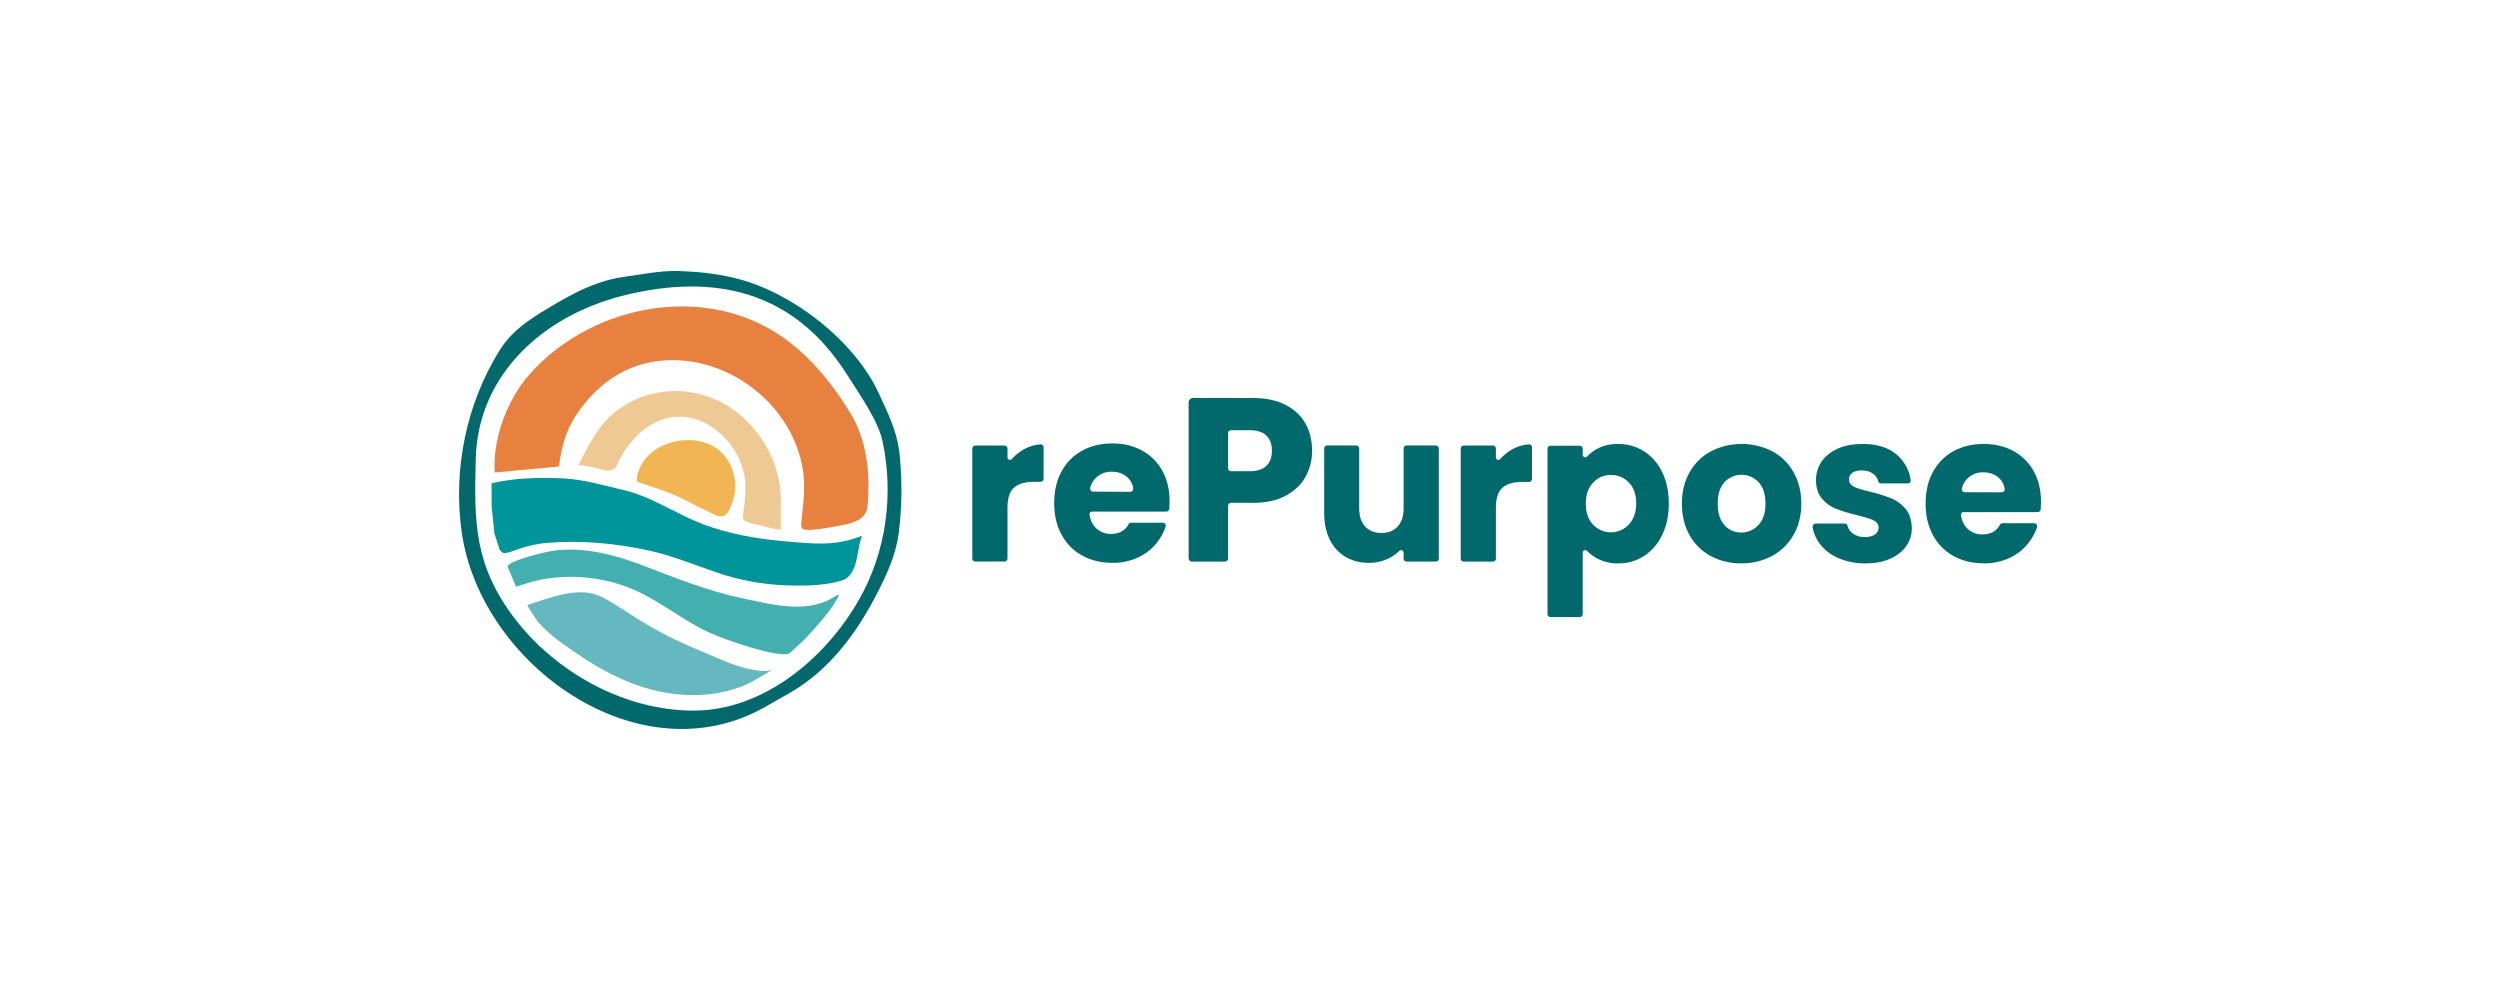 <svg width="250" height="100" viewBox="0 0 250 100" fill="none" xmlns="http://www.w3.org/2000/svg">
<path d="M57.96 31.111C59.36 30.454 60.82 29.929 62.32 29.555C71.5 27.273 79.37 29.111 84.64 37.364C85.77 39.141 87.81 42.03 88.25 44.101C89.4 49.485 88.61 55.192 85.94 59.899C82.5 65.97 76.26 71.01 69.49 71.061C62.5 71.111 55.63 67.252 51.53 61.929C47.41 56.566 47.4 52.252 47.58 45.778C47.79 38.919 52.2 33.828 57.96 31.111ZM57.43 29.343C56.85 29.636 56.28 29.959 55.72 30.283C53.55 31.566 51.37 32.788 49.99 34.99C46.64 40.333 45.28 46.949 46.17 53.212C48.05 66.465 63.98 77.889 76.6 70.646L79.07 69.232C82.82 67.081 85.54 63.475 87.53 59.687C88.56 57.717 89.58 55.596 89.87 53.323C90.2 50.747 90.23 48.141 89.97 45.556C89.95 45.394 89.93 45.232 89.91 45.061C89.63 42.939 88.77 41.283 87.9 39.374C85.47 34.091 79.33 29.323 73.77 27.879C71.85 27.374 69.87 27.172 67.89 27.101C66.09 27.04 64.17 27.444 62.39 27.687C60.66 27.929 59 28.545 57.43 29.343Z" fill="#01696C"/>
<path d="M55.9 46.647C56.25 43.737 57.08 42.071 58.37 40.465C59.8 38.677 61.62 37.242 63.81 36.545C71 34.273 79.15 39.566 80.3 47.061C80.57 48.849 80.3 50.465 80.13 52.222C80.11 52.434 80.1 52.677 80.22 52.849C80.51 53.273 83.63 52.616 84.2 52.515C85.25 52.333 86.61 51.96 86.74 50.687C87.06 47.485 86.72 44.05 85.01 41.263C83.05 38.071 80.58 35.081 77.35 33.121C69.54 28.384 58.79 30.758 52.89 37.505C50.72 39.99 49.25 43.879 49.47 47.252L55.9 46.647Z" fill="#E8803F"/>
<path d="M57.82 46.576C59.03 44.142 59.94 42.384 61.7 41.051C65.41 38.242 70.62 38.535 74.1 41.566C75.71 42.97 76.96 44.798 77.6 46.859C77.92 47.889 78.09 48.97 78.08 50.051C78.08 50.606 78.08 52.97 78.08 52.97C77.77 53 76.51 52.687 76.22 52.586C75.82 52.455 74.54 52.313 74.33 51.929C74.29 51.849 74.28 51.748 74.3 51.657C74.42 50.444 74.65 49.172 74.5 47.95C74.1 44.677 71.12 41.535 67.72 41.677C66.17 41.737 64.78 42.495 63.69 43.576C62.89 44.374 62.24 45.313 61.77 46.343C61.72 46.485 61.64 46.616 61.56 46.737C61.11 47.283 60.45 47.041 59.88 46.869C59.63 46.808 57.92 46.374 57.82 46.576Z" fill="#EFC993"/>
<path d="M63.8 47.263C64.42 45.242 66.47 44.131 68.46 44.02C69.76 43.939 71.11 44.283 72.09 45.182C72.8 45.838 73.23 46.737 73.43 47.687C73.6 48.525 73.54 49.394 73.24 50.192C73.06 50.717 72.81 51.505 72.27 51.616C71.73 51.727 71.24 51.343 70.73 51.111C69.7 50.636 68.93 50.192 67.82 49.667C66.49 49.04 65.17 48.697 63.78 48.192C63.6 48.101 63.68 47.667 63.8 47.263Z" fill="#F1B553"/>
<path d="M49.16 48.333V50.616L49.44 53.343L49.97 54.98L50.24 55.252C50.46 55.475 51.68 54.959 51.94 54.869C52.89 54.545 53.88 54.343 54.89 54.273C58.19 54.02 61.51 54.333 64.75 55.02C67.16 55.535 69.44 56.495 71.77 57.283C73.93 58.01 76.18 58.434 78.46 58.525C80.31 58.606 82.32 58.586 84.11 58.081C85.12 57.788 85.49 56.768 85.69 55.818C85.85 55.071 85.93 54.283 86.2 53.576C83.41 54.687 81.25 54.364 78.2 54.101C75.6 53.879 72.78 53.353 70.33 52.434C67.73 51.455 65.4 49.808 62.69 49.091C60.5 48.586 58.39 47.919 56.13 47.828C53.75 47.747 51.49 47.778 49.16 48.333Z" fill="#00959A"/>
<path d="M50.78 56.717C50.53 56.111 54.78 55.151 55.25 55.081C58.36 54.646 61.5 55.475 64.39 56.586C67.38 57.737 70.84 59.111 74 59.778C77.57 60.535 80.89 61.455 83.73 59.495C83.77 59.465 83.82 59.475 83.85 59.515C83.86 59.535 83.87 59.566 83.86 59.586C83.83 59.667 83.8 59.747 83.75 59.808C83.53 60.121 83.43 60.414 83.02 60.97C82.18 62.061 81.28 63.101 80.31 64.081L78.98 65.303C78.97 65.313 78.97 65.313 78.96 65.313C78.12 65.879 72.81 64.121 70.9 63.242C68.28 62.03 66.29 60.313 63.68 59.101C60.45 57.606 56.26 57.222 52.84 58.283L51.67 58.646C51.63 58.657 51.59 58.636 51.57 58.596L50.78 56.717Z" fill="#43AFAE"/>
<path d="M52.77 60.485C55.08 59.768 57.98 58.525 60.27 59.737C61.89 60.606 63.3 61.657 64.9 62.576C65.71 63.041 66.52 63.485 67.36 63.889C68.75 64.556 70.18 65.141 71.6 65.748C73.02 66.354 74.46 66.939 76 67.071C76.43 67.121 76.87 67.091 77.29 66.99C76.93 67.091 76.53 67.424 76.2 67.606C75.49 68 74.78 68.434 74.01 68.707C70.44 70.01 66.48 69.636 62.99 68.253C61.26 67.546 59.6 66.657 58.05 65.596C56.57 64.606 54.97 63.556 53.8 62.192C53.69 62.071 52.64 60.505 52.75 60.475L52.77 60.485Z" fill="#65B8C0"/>
<path d="M102.3 44.98C102.83 44.667 103.43 44.475 104.04 44.434C104.21 44.424 104.35 44.556 104.36 44.717C104.36 44.727 104.36 44.727 104.36 44.737V47.879C104.36 48.05 104.23 48.182 104.06 48.182H103.39C102.51 48.182 101.85 48.374 101.41 48.758C100.97 49.142 100.75 49.808 100.75 50.768V55.849C100.75 56.02 100.62 56.152 100.45 56.152H97.531C97.361 56.152 97.231 56.02 97.231 55.849V44.859C97.231 44.687 97.361 44.556 97.531 44.556H100.45C100.62 44.556 100.75 44.687 100.75 44.859V45.737C100.75 45.879 100.86 45.99 101 45.99C101.07 45.99 101.14 45.96 101.19 45.899C101.51 45.535 101.88 45.232 102.3 44.98Z" fill="#01696C"/>
<path d="M116.62 51.162H109.2C109.06 51.162 108.95 51.273 108.95 51.414C108.95 51.424 108.95 51.434 108.95 51.455C109.04 52.04 109.26 52.495 109.61 52.818C110.01 53.202 110.55 53.404 111.1 53.394C111.93 53.394 112.52 53.061 112.87 52.404C112.91 52.323 113 52.273 113.09 52.273H116.28C116.45 52.273 116.58 52.404 116.58 52.576C116.58 52.616 116.57 52.646 116.56 52.677C116.36 53.283 116.04 53.838 115.64 54.333C115.13 54.949 114.48 55.444 113.76 55.768C112.96 56.121 112.1 56.303 111.23 56.283C110.1 56.283 109.1 56.04 108.22 55.556C107.35 55.081 106.63 54.353 106.16 53.475C105.66 52.576 105.42 51.515 105.42 50.313C105.42 49.101 105.66 48.05 106.15 47.151C106.62 46.273 107.33 45.545 108.2 45.071C109.08 44.586 110.09 44.343 111.23 44.343C112.34 44.343 113.33 44.576 114.2 45.05C115.05 45.515 115.76 46.212 116.23 47.071C116.72 47.949 116.96 48.97 116.96 50.131C116.96 50.374 116.95 50.626 116.93 50.889C116.91 51.04 116.78 51.162 116.62 51.162ZM113.02 49.182C113.19 49.182 113.32 49.05 113.32 48.879C113.32 48.858 113.32 48.848 113.32 48.828C113.27 48.394 113.05 48 112.73 47.717C112.32 47.353 111.8 47.172 111.18 47.172C110.64 47.151 110.1 47.343 109.69 47.687C109.36 47.97 109.13 48.353 109.02 48.778C108.98 48.939 109.07 49.101 109.23 49.151C109.26 49.162 109.29 49.162 109.31 49.162L113.02 49.182Z" fill="#01696C"/>
<path d="M130.56 47.667C130.13 48.455 129.47 49.081 128.58 49.566C127.69 50.05 126.58 50.293 125.26 50.283H123.09C122.94 50.283 122.81 50.414 122.81 50.566V55.818C122.81 56.01 122.66 56.162 122.48 56.162H119.2C119.01 56.162 118.86 56.01 118.86 55.818V40.252C118.86 40 119.06 39.798 119.31 39.798H125.25C126.54 39.798 127.64 40.02 128.53 40.475C129.42 40.929 130.09 41.545 130.54 42.343C130.99 43.141 131.21 44.05 131.21 45.071C131.22 45.98 130.99 46.879 130.56 47.667ZM126.64 46.586C127.01 46.232 127.19 45.727 127.19 45.071C127.19 44.414 127.01 43.909 126.64 43.556C126.27 43.202 125.71 43.02 124.96 43.02H123.09C122.94 43.02 122.81 43.151 122.81 43.303V46.838C122.81 46.99 122.94 47.121 123.09 47.121H124.96C125.71 47.121 126.27 46.939 126.64 46.586Z" fill="#01696C"/>
<path d="M143.88 44.858V55.858C143.88 56.03 143.75 56.162 143.58 56.162H140.66C140.49 56.162 140.36 56.03 140.36 55.858V55.263C140.36 55.121 140.25 55.01 140.11 55.01C140.05 55.01 139.98 55.03 139.94 55.081C139.64 55.374 139.29 55.626 138.91 55.818C138.28 56.131 137.58 56.293 136.88 56.283C136.07 56.303 135.26 56.091 134.55 55.687C133.87 55.283 133.33 54.687 132.98 53.97C132.61 53.222 132.42 52.343 132.42 51.323V44.848C132.42 44.677 132.55 44.545 132.72 44.545H135.62C135.79 44.545 135.92 44.677 135.92 44.848V50.848C135.92 51.626 136.12 52.232 136.52 52.657C136.92 53.081 137.46 53.303 138.13 53.303C138.82 53.303 139.36 53.091 139.76 52.657C140.16 52.222 140.36 51.626 140.36 50.848V44.848C140.36 44.677 140.49 44.545 140.66 44.545H143.58C143.75 44.556 143.88 44.697 143.88 44.858Z" fill="#01696C"/>
<path d="M151.14 44.98C151.67 44.667 152.27 44.475 152.88 44.434C153.05 44.424 153.19 44.556 153.2 44.717C153.2 44.727 153.2 44.727 153.2 44.737V47.889C153.2 48.061 153.07 48.192 152.9 48.192H152.23C151.35 48.192 150.69 48.384 150.25 48.768C149.81 49.152 149.59 49.818 149.59 50.778V55.859C149.59 56.03 149.46 56.162 149.29 56.162H146.37C146.2 56.162 146.07 56.03 146.07 55.859V44.859C146.07 44.687 146.2 44.556 146.37 44.556H149.29C149.46 44.556 149.59 44.687 149.59 44.859V45.737C149.59 45.879 149.7 45.99 149.84 45.99C149.91 45.99 149.98 45.96 150.03 45.899C150.35 45.535 150.72 45.232 151.14 44.98Z" fill="#01696C"/>
<path d="M171.08 55.606C170.19 55.131 169.45 54.404 168.96 53.525C168.45 52.626 168.19 51.566 168.19 50.364C168.19 49.172 168.45 48.121 168.97 47.212C169.47 46.323 170.21 45.596 171.11 45.121C173.03 44.151 175.29 44.151 177.21 45.121C178.11 45.596 178.85 46.323 179.35 47.212C179.87 48.121 180.13 49.172 180.13 50.364C180.13 51.556 179.87 52.606 179.34 53.515C178.83 54.404 178.08 55.131 177.18 55.606C176.24 56.101 175.18 56.353 174.12 56.333C173.06 56.353 172.01 56.101 171.08 55.606ZM175.84 52.505C176.31 52.01 176.55 51.293 176.55 50.364C176.55 49.434 176.32 48.717 175.86 48.222C174.98 47.273 173.5 47.222 172.55 48.111C172.52 48.141 172.48 48.182 172.45 48.212C172 48.707 171.77 49.424 171.77 50.364C171.77 51.293 171.99 52.01 172.44 52.505C172.86 52.99 173.48 53.273 174.12 53.252C174.77 53.263 175.39 52.99 175.84 52.505Z" fill="#01696C"/>
<path d="M183.83 55.808C183.1 55.505 182.46 55.01 181.98 54.384C181.61 53.899 181.36 53.323 181.26 52.717C181.23 52.556 181.34 52.394 181.5 52.364C181.52 52.364 181.54 52.353 181.56 52.353H184.5C184.61 52.353 184.71 52.434 184.74 52.545C184.82 52.859 185 53.141 185.26 53.333C185.61 53.596 186.04 53.727 186.48 53.707C186.92 53.707 187.26 53.616 187.5 53.444C187.73 53.293 187.86 53.04 187.86 52.768C187.86 52.434 187.69 52.192 187.35 52.03C187.01 51.869 186.45 51.697 185.68 51.505C184.98 51.343 184.29 51.141 183.62 50.889C183.07 50.677 182.58 50.323 182.2 49.869C181.8 49.404 181.6 48.778 181.6 47.99C181.6 47.343 181.79 46.707 182.15 46.172C182.51 45.626 183.05 45.192 183.76 44.869C184.47 44.545 185.31 44.394 186.28 44.394C187.72 44.394 188.86 44.758 189.69 45.475C190.43 46.121 190.93 47.01 191.07 47.99C191.1 48.151 190.99 48.313 190.83 48.343C190.81 48.343 190.79 48.343 190.77 48.343H188.07C187.96 48.343 187.86 48.263 187.83 48.151C187.76 47.849 187.58 47.576 187.34 47.394C187.04 47.162 186.66 47.04 186.18 47.04C185.77 47.04 185.45 47.121 185.23 47.283C185.02 47.434 184.89 47.677 184.9 47.939C184.9 48.273 185.08 48.525 185.42 48.687C185.76 48.849 186.32 49.02 187.06 49.182C187.77 49.353 188.46 49.576 189.14 49.838C189.69 50.061 190.17 50.424 190.55 50.879C190.96 51.353 191.16 52 191.18 52.808C191.19 53.465 190.99 54.101 190.61 54.626C190.23 55.162 189.69 55.576 188.98 55.889C188.27 56.202 187.45 56.343 186.52 56.343C185.6 56.343 184.68 56.172 183.83 55.808Z" fill="#01696C"/>
<path d="M203.76 51.212H196.34C196.2 51.212 196.09 51.323 196.09 51.465C196.09 51.475 196.09 51.485 196.09 51.505C196.18 52.091 196.4 52.545 196.75 52.869C197.15 53.252 197.69 53.455 198.24 53.444C199.07 53.444 199.66 53.111 200.01 52.455C200.05 52.374 200.14 52.323 200.23 52.323H203.42C203.59 52.323 203.72 52.455 203.72 52.626C203.72 52.667 203.71 52.697 203.7 52.727C203.5 53.333 203.18 53.889 202.78 54.384C202.27 55 201.62 55.495 200.9 55.818C200.1 56.172 199.24 56.353 198.37 56.333C197.24 56.333 196.24 56.091 195.36 55.606C194.49 55.131 193.77 54.404 193.3 53.525C192.81 52.626 192.56 51.566 192.56 50.364C192.56 49.162 192.8 48.101 193.29 47.202C193.76 46.323 194.47 45.596 195.34 45.121C196.22 44.636 197.23 44.394 198.37 44.394C199.48 44.394 200.47 44.626 201.34 45.101C202.2 45.566 202.9 46.263 203.37 47.121C203.86 48 204.1 49.02 204.1 50.182C204.1 50.424 204.09 50.677 204.07 50.939C204.06 51.091 203.92 51.212 203.76 51.212ZM200.17 49.232C200.34 49.232 200.47 49.101 200.47 48.929C200.47 48.909 200.47 48.899 200.47 48.889C200.41 48.455 200.2 48.061 199.88 47.778C199.47 47.414 198.95 47.232 198.34 47.232C197.8 47.212 197.26 47.404 196.85 47.748C196.52 48.03 196.29 48.414 196.18 48.838C196.14 49 196.23 49.162 196.39 49.212C196.42 49.222 196.45 49.222 196.47 49.222L200.17 49.232Z" fill="#01696C"/>
<path d="M166.21 47.202C165.81 46.354 165.18 45.626 164.39 45.121C163.62 44.636 162.72 44.384 161.81 44.394C161 44.394 160.29 44.556 159.69 44.899C159.32 45.101 158.99 45.354 158.7 45.657C158.6 45.758 158.45 45.758 158.35 45.667C158.3 45.616 158.27 45.556 158.27 45.485V44.879C158.27 44.707 158.14 44.576 157.97 44.576H155.05C154.88 44.576 154.75 44.707 154.75 44.879V61.404C154.75 61.576 154.88 61.707 155.05 61.707H157.97C158.14 61.707 158.27 61.576 158.27 61.404V55.263C158.27 55.121 158.38 55.01 158.52 55.01C158.59 55.01 158.65 55.04 158.7 55.081C158.99 55.384 159.33 55.636 159.7 55.838C160.35 56.182 161.08 56.354 161.81 56.343C162.72 56.354 163.62 56.101 164.39 55.606C165.18 55.091 165.81 54.364 166.21 53.505C166.66 52.596 166.88 51.545 166.88 50.354C166.88 49.162 166.66 48.101 166.21 47.202ZM162.88 52.455C161.95 53.455 160.38 53.495 159.4 52.556C159.37 52.525 159.34 52.495 159.31 52.465C158.82 51.95 158.58 51.253 158.58 50.364C158.58 49.475 158.82 48.778 159.31 48.263C159.77 47.758 160.42 47.485 161.09 47.495C161.77 47.485 162.42 47.758 162.89 48.253C163.38 48.758 163.62 49.455 163.62 50.343C163.62 51.222 163.37 51.929 162.88 52.455Z" fill="#01696C"/>
</svg>
